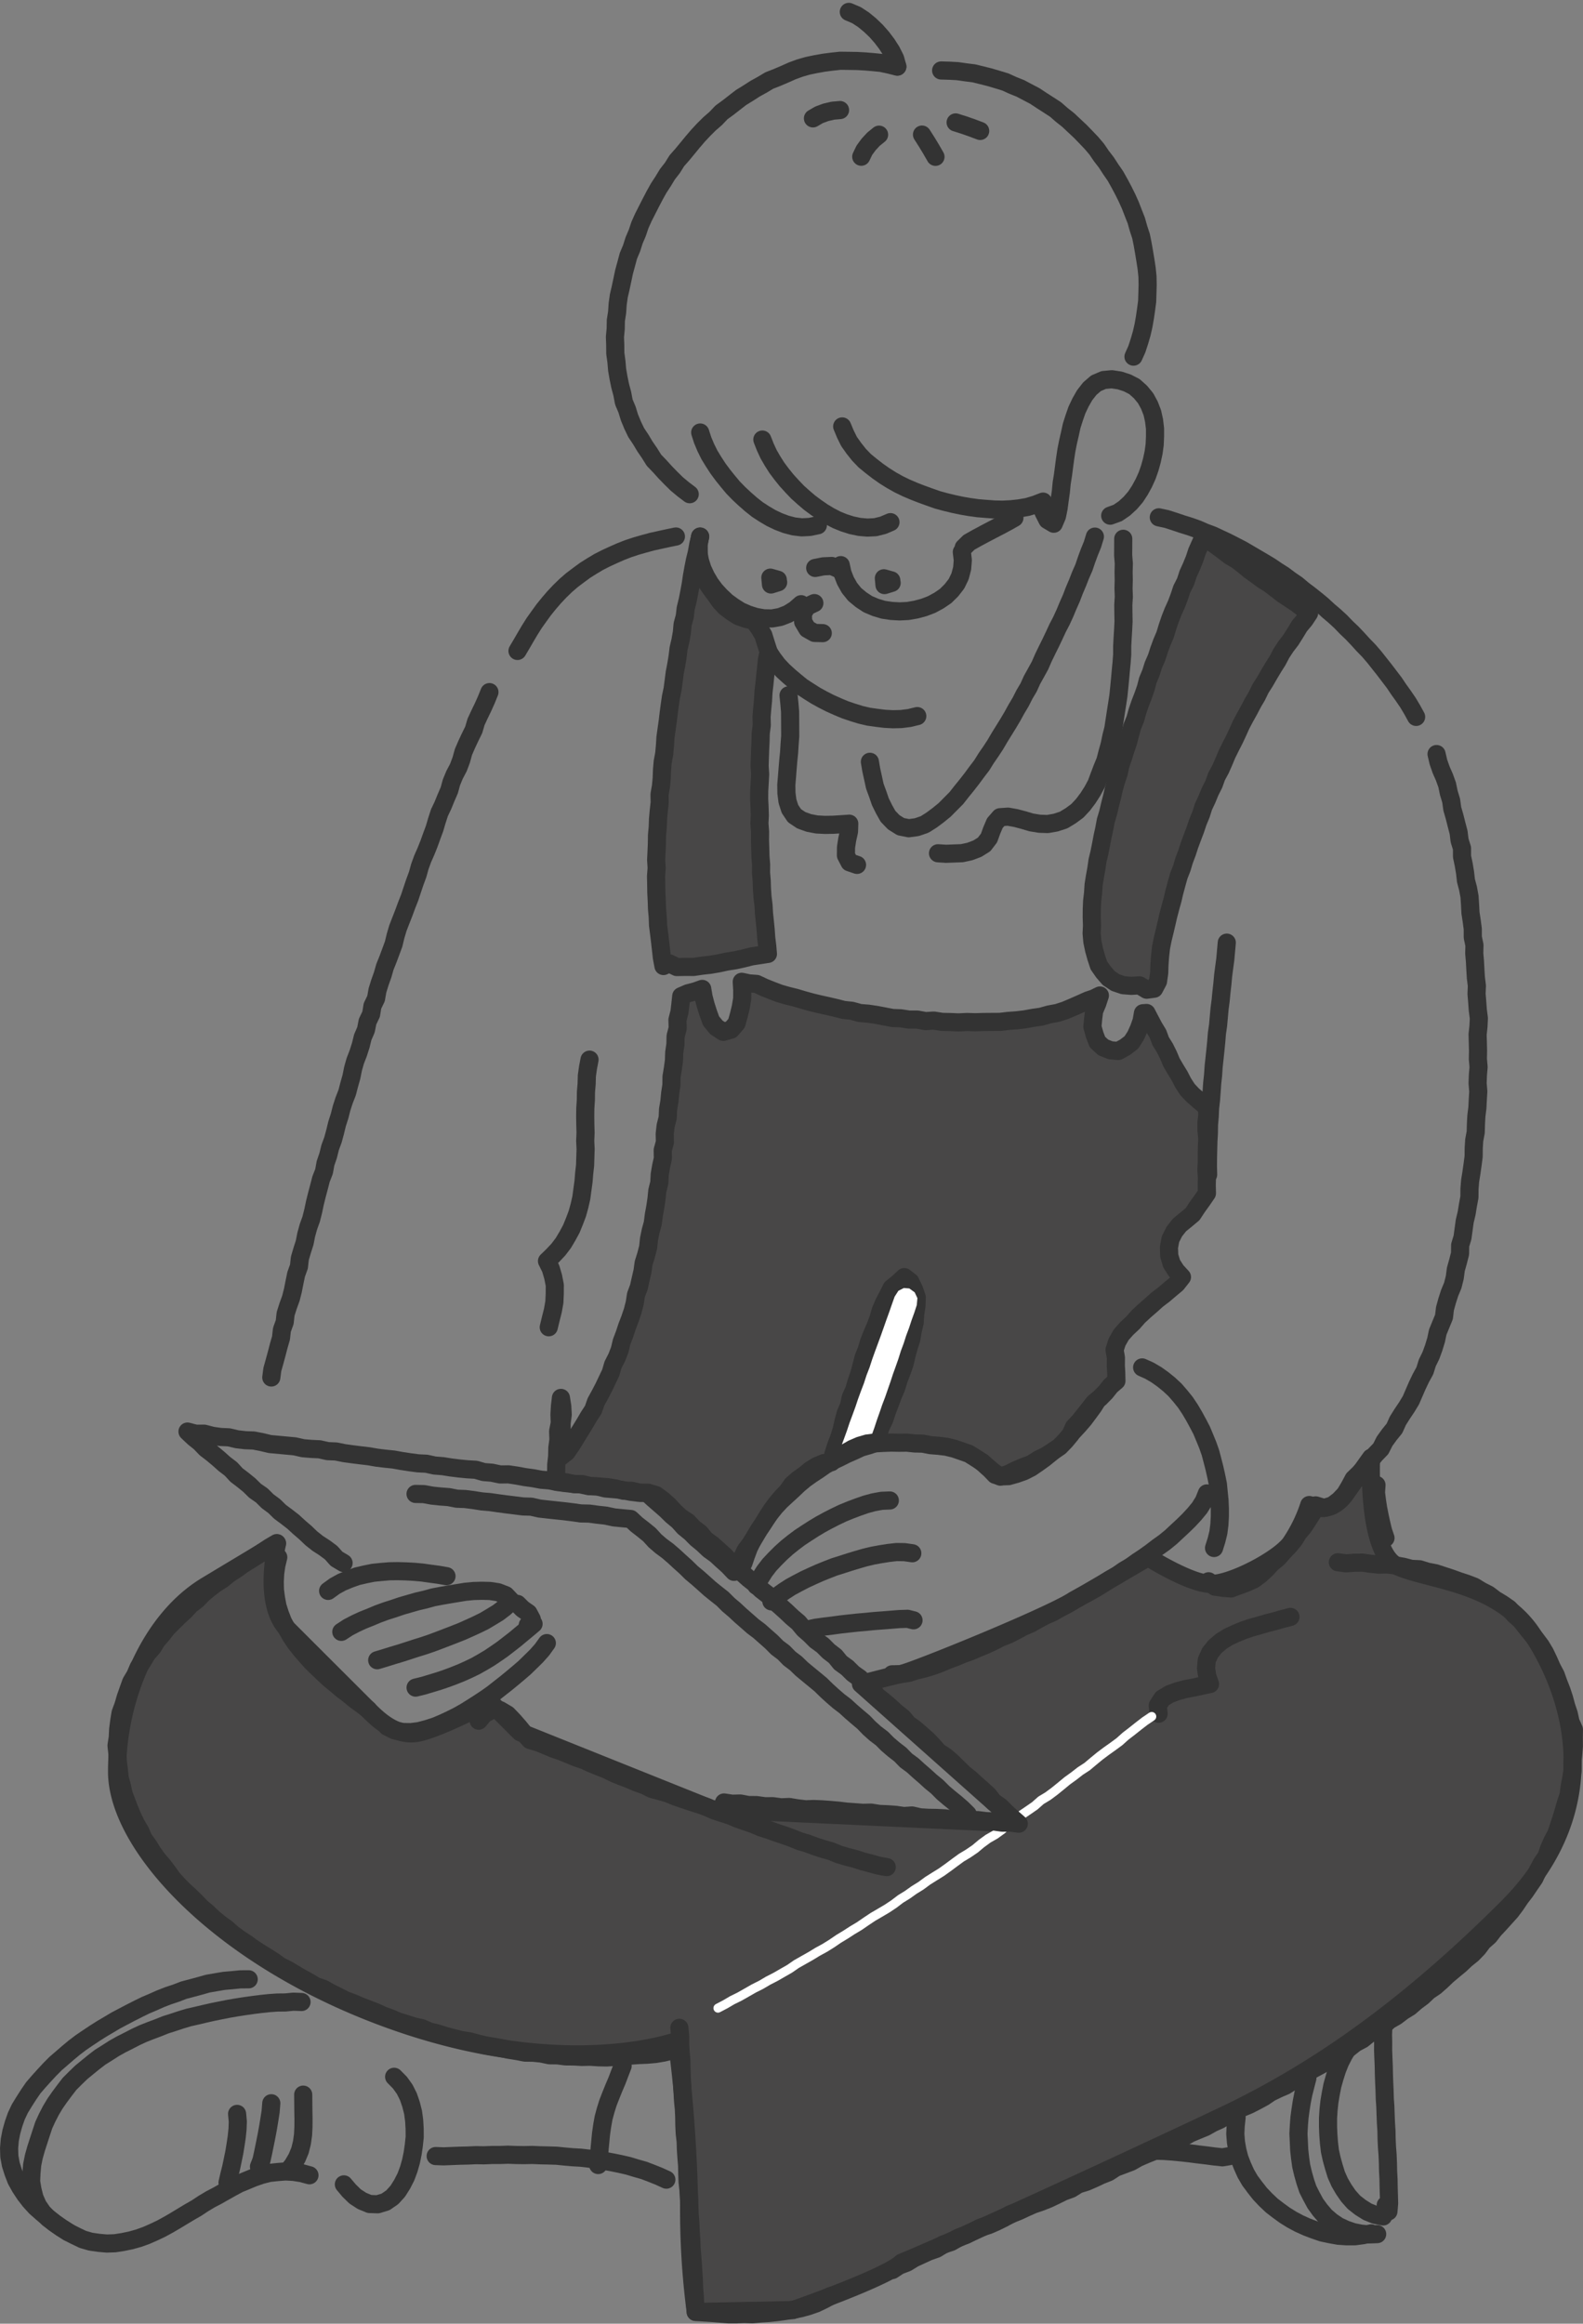 <svg xmlns="http://www.w3.org/2000/svg" width="254.152" height="372.842" viewBox="0 0 254.152 372.842">
  <rect x="0" y="0" width="254.152" height="372.842" fill="#808080" stroke="none"/>
  <g id="グループ_8" data-name="グループ 8" transform="translate(-0.001 0.451)">
    <g id="グループ_94" data-name="グループ 94">
      <path id="パス_28" data-name="パス 28" d="M44.468,246.966s-2.455,9.622,1.736,13.813S57.435,271.994,59.1,273.656s4.6,4.516,8.334,3.6,11.189-4.879,11.189-4.879l4.879,4.879,30.842,12.359,45.78,2.116.723-2.086-22.634-20.128s4.614-1.23,6.543-1.633,22.042-8.524,27.4-11.628,12.152-7.082,12.152-7.082,6.763,4.287,10.132,4.287,10.844-3.957,12.72-6.486a24.477,24.477,0,0,0,3.022-6.174s3.223,1.893,5.865-1.863,4.059-5.725,4.059-5.725-.715,15.122,4.193,17.387,16.069,2.566,21.613,10.813,13.1,26.982-3.886,43.965S211.5,331.6,198.794,337.831s-43.255,19.854-54.262,25.043c-2.385,2.369-17.245,7.1-17.245,7.1l-15.6.3a125.009,125.009,0,0,1-1.059-17.243,239.183,239.183,0,0,0-1.679-24.005V326.7s-17.747,6.716-45.588-3.093-44.582-28.144-44.582-40.028,5.351-24.407,14.365-29.833,11.327-6.785,11.327-6.785" transform="translate(0.019 0.237)" fill="#484747"/>
      <path id="パス_29" data-name="パス 29" d="M44.468,246.966s-2.455,9.622,1.736,13.813S57.435,271.994,59.1,273.656s4.6,4.516,8.334,3.6,11.189-4.879,11.189-4.879l4.879,4.879,30.842,12.359,45.78,2.116.723-2.086-22.634-20.128s4.614-1.23,6.543-1.633,22.042-8.524,27.4-11.628,12.152-7.082,12.152-7.082,6.763,4.287,10.132,4.287,10.844-3.957,12.72-6.486a24.477,24.477,0,0,0,3.022-6.174s3.223,1.893,5.865-1.863,4.059-5.725,4.059-5.725-.715,15.122,4.193,17.387,16.069,2.566,21.613,10.813,13.1,26.982-3.886,43.965-31.308,26.4-44.019,32.637c-4.881,2.394-43.535,20.405-53.254,24.338-2.385,2.369-17.468,7.62-17.468,7.62l-15.6.3a125.009,125.009,0,0,1-1.059-17.243,239.183,239.183,0,0,0-1.679-24.005V326.7s-17.747,6.716-45.588-3.093-44.582-28.144-44.582-40.028,5.351-24.407,14.365-29.833S44.468,246.966,44.468,246.966Z" transform="translate(0.019 0.237)" fill="none" stroke="#333" stroke-linecap="round" stroke-linejoin="round" stroke-width="2.911"/>
      <path id="パス_30" data-name="パス 30" d="M110.635,78.837l-1.055-.8-1.017-.847-.944-.926-.92-.947-.885-.978-.919-.954-.7-1.125-.747-1.087-.676-1.131-.735-1.1-.57-1.194-.506-1.223-.388-1.264-.515-1.221-.241-1.3-.344-1.274-.267-1.293-.224-1.3-.114-1.316-.18-1.312-.009-1.323-.049-1.321.124-1.319.021-1.322.205-1.307.087-1.319.184-1.309.3-1.289.274-1.291.274-1.293.349-1.274.341-1.278.515-1.221.4-1.261.519-1.215.42-1.256.541-1.207.6-1.181.6-1.179L105,30.9l.643-1.156.723-1.107.685-1.132.815-1.044.7-1.126.877-.993.841-1.017.837-1.021.859-1,.9-.965.939-.93,1-.869.914-.963L116.8,16.8l1.042-.812,1.046-.808,1.127-.692,1.11-.715,1.157-.637,1.135-.68,1.233-.481,1.213-.516,1.207-.541,1.242-.455,1.273-.365,1.3-.27,1.3-.231,1.311-.168,1.314-.141,1.321.017,1.318.019,1.315.072,1.314.11,1.314.132,1.293.277,1.282.319" transform="translate(0.1 0.009)" fill="none" stroke="#333" stroke-linecap="round" stroke-linejoin="round" stroke-width="2.911"/>
      <path id="パス_31" data-name="パス 31" d="M150.949,10.846l1.313.038,1.313.069,1.3.188,1.306.161,1.278.311,1.274.319,1.259.373,1.26.382,1.2.546,1.22.49,1.163.615,1.165.61,1.1.727,1.105.709,1.105.716.992.866,1.031.815.957.9.962.895.915.943.909.951.851,1,.74,1.09.8,1.04.717,1.1.747,1.083.643,1.147L180.2,30.1l.584,1.179.541,1.2.474,1.226.483,1.224.355,1.266.41,1.251.261,1.289.226,1.294.214,1.3.2,1.3.13,1.308.025,1.315-.036,1.314-.041,1.313-.17,1.3-.19,1.3-.225,1.293-.293,1.28-.368,1.261-.408,1.25-.541,1.2" transform="translate(0.153 0.011)" fill="none" stroke="#333" stroke-linecap="round" stroke-linejoin="round" stroke-width="2.911"/>
      <path id="パス_32" data-name="パス 32" d="M136.141,1.456l1.24.527,1.127.738,1.043.856.974.933.894,1.015.819,1.076.729,1.135.607,1.2.36,1.287" transform="translate(0.138 0.001)" fill="none" stroke="#333" stroke-linecap="round" stroke-linejoin="round" stroke-width="2.911"/>
      <path id="パス_33" data-name="パス 33" d="M112.305,68.876l.4,1.234.506,1.2.579,1.165.68,1.109.709,1.091.776,1.045.816,1.013.837,1,.91.932.953.888.979.858,1.022.808,1.09.712,1.12.662,1.174.56,1.215.46,1.258.329,1.292.153,1.3-.071,1.271-.266" transform="translate(0.114 0.07)" fill="none" stroke="#333" stroke-linecap="round" stroke-linejoin="round" stroke-width="2.911"/>
      <path id="パス_34" data-name="パス 34" d="M122.273,70.007l.468,1.191.537,1.162.642,1.109.689,1.08.769,1.027.808,1,.864.949.887.928.956.856.976.834,1.032.763,1.058.728,1.1.662,1.139.593,1.188.483,1.223.388,1.254.261,1.277.111,1.281-.063,1.244-.31,1.175-.5" transform="translate(0.124 0.071)" fill="none" stroke="#333" stroke-linecap="round" stroke-linejoin="round" stroke-width="2.911"/>
      <path id="パス_35" data-name="パス 35" d="M135.079,67.9l.512,1.229.591,1.192.769,1.086.828,1.04.922.96,1.03.842,1.051.814,1.088.765,1.128.707,1.163.651,1.2.583,1.225.523,1.241.482,1.252.453,1.257.444,1.285.351,1.3.315,1.3.277,1.314.225,1.321.184,1.328.109,1.328.1,1.335.028,1.333-.067,1.325-.145,1.313-.224,1.274-.381,1.235-.478" transform="translate(0.137 0.069)" fill="none" stroke="#333" stroke-linecap="round" stroke-linejoin="round" stroke-width="2.911"/>
      <path id="パス_36" data-name="パス 36" d="M166.909,80.473l.485,1.248.61,1.2,1.008.6.52-1.223.262-1.3.176-1.323.188-1.324.126-1.33.213-1.32.17-1.324.178-1.324.2-1.321.26-1.312.3-1.3.285-1.308.406-1.275.44-1.261.573-1.207.661-1.157.817-1.051,1.009-.873,1.224-.525,1.32-.123,1.273.194,1.222.4,1.145.593.961.86.818.993.616,1.132.466,1.2.279,1.261.152,1.281,0,1.29-.056,1.288-.173,1.278-.273,1.262-.346,1.243-.426,1.218L183.465,77l-.618,1.133-.707,1.083-.842.977-.95.871-1.064.725-1.209.442" transform="translate(0.169 0.061)" fill="none" stroke="#333" stroke-linecap="round" stroke-linejoin="round" stroke-width="2.911"/>
      <path id="パス_37" data-name="パス 37" d="M112.284,85.548l-.231,1.3-.026,1.324.241,1.3.4,1.26.558,1.2.67,1.143.79,1.066.9.977.967.909,1.074.78,1.122.708,1.215.531,1.26.4,1.3.226,1.324.02,1.3-.236,1.235-.475,1.125-.7,1-.873" transform="translate(0.114 0.087)" fill="none" stroke="#333" stroke-linecap="round" stroke-linejoin="round" stroke-width="2.911"/>
      <path id="パス_38" data-name="パス 38" d="M130.749,90.585l1.312-.259,1.342-.059,1.154.509" transform="translate(0.133 0.092)" fill="none" stroke="#333" stroke-linecap="round" stroke-linejoin="round" stroke-width="2.911"/>
      <path id="パス_39" data-name="パス 39" d="M134.847,90.135l.279,1.291.481,1.23.648,1.151.83,1.029,1.018.842,1.1.723,1.216.514,1.263.381,1.305.192,1.317.074,1.319-.067,1.3-.225,1.275-.341,1.234-.469,1.161-.628,1.091-.742.939-.927.806-1.042.572-1.187.337-1.271.106-1.314-.157-1.312" transform="translate(0.137 0.089)" fill="none" stroke="#333" stroke-linecap="round" stroke-linejoin="round" stroke-width="2.911"/>
      <path id="パス_40" data-name="パス 40" d="M154.577,87.315l.842-.823,1.2-.677,1.215-.652,1.226-.644,1.229-.636,1.221-.652,1.2-.677" transform="translate(0.157 0.084)" fill="none" stroke="#333" stroke-linecap="round" stroke-linejoin="round" stroke-width="2.911"/>
      <path id="パス_41" data-name="パス 41" d="M141.882,93.217l.024-.9,1.105.662-1.149.356-.1-1.093,1.193.337-.909.21" transform="translate(0.144 0.094)" fill="none" stroke="#333" stroke-linecap="round" stroke-linejoin="round" stroke-width="2.911"/>
      <path id="パス_42" data-name="パス 42" d="M123.682,93.119l.025-.9,1.1.662-1.149.357-.1-1.1,1.192.338-.908.209" transform="translate(0.125 0.094)" fill="none" stroke="#333" stroke-linecap="round" stroke-linejoin="round" stroke-width="2.911"/>
      <path id="パス_43" data-name="パス 43" d="M130.616,96.219l-1.189.56-.663,1.13.053,1.317.675,1.135,1.148.645,1.324.035" transform="translate(0.131 0.098)" fill="none" stroke="#333" stroke-linecap="round" stroke-linejoin="round" stroke-width="2.911"/>
      <path id="パス_44" data-name="パス 44" d="M122.135,101.579l.465,1.229.608,1.161.721,1.1.79,1.05.9.959.972.885,1,.846,1.021.83,1.1.718,1.109.7,1.15.635,1.172.595,1.2.538,1.213.507,1.245.423,1.257.386,1.28.3,1.3.184,1.3.158,1.312.068,1.314-.032,1.305-.165,1.277-.309" transform="translate(0.124 0.103)" fill="none" stroke="#333" stroke-linecap="round" stroke-linejoin="round" stroke-width="2.911"/>
      <path id="パス_45" data-name="パス 45" d="M175.644,85.562l-.388,1.268-.5,1.224-.458,1.236-.422,1.251-.535,1.209-.48,1.232-.518,1.216-.473,1.237-.537,1.21-.51,1.223-.551,1.2-.612,1.171-.554,1.2-.569,1.192-.589,1.185-.577,1.191-.529,1.217-.639,1.163-.646,1.159-.548,1.211-.677,1.143-.6,1.183-.681,1.141-.641,1.164-.677,1.143-.7,1.131-.7,1.126-.67,1.148-.729,1.109-.755,1.092-.7,1.127-.806,1.056-.789,1.07-.817,1.047-.84,1.031-.822,1.048-.939.944-.935.944-1.028.838-1.063.793-1.122.711-1.254.433-1.305.178-1.291-.26-1.116-.7-.92-.953-.648-1.155L141.2,128.1l-.429-1.25-.459-1.245-.282-1.3-.288-1.3-.222-1.311" transform="translate(0.142 0.087)" fill="none" stroke="#333" stroke-linecap="round" stroke-linejoin="round" stroke-width="2.911"/>
      <path id="パス_46" data-name="パス 46" d="M180.186,85.911l-.005,1.323-.009,1.326.108,1.326-.037,1.328.023,1.327-.034,1.327.048,1.326-.083,1.325.014,1.326.024,1.328-.066,1.326-.081,1.326-.069,1.319,0,1.326-.1,1.323-.127,1.322-.118,1.324-.128,1.324-.136,1.324-.2,1.317-.209,1.316-.2,1.316-.2,1.318-.328,1.292-.269,1.3-.358,1.28-.331,1.288-.506,1.229-.47,1.24-.464,1.249-.631,1.174-.717,1.121-.8,1.061-.906.973-1.07.787-1.133.688-1.26.412-1.305.231-1.324-.046-1.3-.214-1.236-.367-1.243-.329-1.263-.227-1.285.091-.829.951-.5,1.178-.438,1.21-.784,1.026-1.091.681-1.2.453-1.253.272-1.288.048-1.285.05-1.287-.084" transform="translate(0.153 0.087)" fill="none" stroke="#333" stroke-linecap="round" stroke-linejoin="round" stroke-width="2.911"/>
      <path id="パス_47" data-name="パス 47" d="M126.474,111.011l.136,1.3.11,1.306.012,1.311.006,1.311.006,1.311-.1,1.308-.079,1.309-.131,1.3-.109,1.3-.1,1.305-.11,1.306.022,1.315.166,1.3.4,1.24.724,1.08,1.081.723,1.223.443,1.283.244,1.3.069,1.308-.021,1.3-.083,1.3-.089-.043,1.266-.281,1.251L135.7,135.4l-.011,1.283.58,1.118,1.2.408" transform="translate(0.128 0.113)" fill="none" stroke="#333" stroke-linecap="round" stroke-linejoin="round" stroke-width="2.911"/>
      <path id="パス_48" data-name="パス 48" d="M83,103.908l.667-1.129.658-1.132.668-1.127.7-1.108.761-1.066.77-1.061.823-1.018.855-.991.9-.953.939-.913.99-.856,1.042-.789,1.054-.774,1.106-.7,1.123-.669,1.166-.592,1.188-.547,1.2-.528,1.218-.472,1.242-.408,1.258-.358,1.263-.344,1.277-.282,1.281-.279,1.284-.265" transform="translate(0.084 0.087)" fill="none" stroke="#333" stroke-linecap="round" stroke-linejoin="round" stroke-width="2.911"/>
      <path id="パス_49" data-name="パス 49" d="M185.858,82.472l1.278.275,1.245.4,1.237.418,1.248.385,1.231.438,1.2.525,1.227.454,1.183.558,1.183.556,1.165.594,1.162.6,1.129.66,1.127.662,1.128.661,1.122.672,1.082.734,1.1.7,1.047.784,1.081.738,1,.841,1.044.787,1.025.813,1.008.834.959.89,1,.848.965.883.908.943.945.9.9.946.881.969.915.939.854.992.812,1.026.813,1.023.791,1.041.793,1.039.73,1.085.762,1.061.737,1.081.668,1.122.629,1.144" transform="translate(0.189 0.084)" fill="none" stroke="#333" stroke-linecap="round" stroke-linejoin="round" stroke-width="2.911"/>
      <path id="パス_50" data-name="パス 50" d="M78.536,110.49l-.492,1.218-.536,1.2-.574,1.181-.549,1.188-.37,1.263-.58,1.176-.554,1.186-.519,1.2-.351,1.271-.461,1.225-.614,1.165-.5,1.211-.349,1.271-.522,1.2-.494,1.214-.565,1.187L70.1,131.1l-.37,1.262-.456,1.229-.444,1.234-.486,1.218-.53,1.2-.449,1.233-.352,1.268-.453,1.229-.418,1.242-.413,1.244-.482,1.22-.453,1.231-.48,1.223-.474,1.225-.373,1.259-.308,1.282-.454,1.233-.46,1.231-.491,1.221-.36,1.265-.442,1.239-.391,1.255-.229,1.307-.577,1.2-.21,1.313-.575,1.2-.253,1.3-.523,1.215-.315,1.28-.4,1.254L57,169.647l-.36,1.266-.259,1.3-.358,1.266-.332,1.274-.48,1.23-.407,1.252-.326,1.276-.405,1.257-.31,1.284-.346,1.273-.456,1.242-.317,1.281-.429,1.25-.232,1.3-.483,1.235-.33,1.276-.339,1.274-.318,1.279-.271,1.291-.32,1.277-.447,1.243-.351,1.268-.256,1.292-.4,1.253-.371,1.261-.145,1.319-.447,1.24-.267,1.286-.253,1.288-.322,1.27L46.21,209l-.4,1.257-.144,1.316-.447,1.24-.147,1.311-.363,1.256-.329,1.269-.343,1.261-.354,1.259-.168,1.29" transform="translate(0.044 0.112)" fill="none" stroke="#333" stroke-linecap="round" stroke-linejoin="round" stroke-width="2.911"/>
      <path id="パス_51" data-name="パス 51" d="M94.561,169.4l-.245,1.284-.183,1.3-.037,1.309-.109,1.3-.016,1.307-.086,1.306-.017,1.305.018,1.307.037,1.309-.055,1.309.063,1.311-.043,1.309-.041,1.31-.145,1.3-.106,1.306-.179,1.3-.173,1.3-.293,1.277-.349,1.263-.463,1.225-.494,1.212-.623,1.151-.67,1.127-.792,1.044-.9.957-.927.892.6,1.207.386,1.31.264,1.346-.006,1.371-.062,1.372-.243,1.351-.335,1.33-.323,1.333" transform="translate(0.089 0.172)" fill="none" stroke="#333" stroke-linecap="round" stroke-linejoin="round" stroke-width="2.911"/>
      <path id="パス_52" data-name="パス 52" d="M196.765,150.646l-.119,1.329-.116,1.324-.179,1.318-.172,1.321-.12,1.327-.149,1.324-.129,1.328-.172,1.323-.121,1.326-.119,1.328-.19,1.321-.106,1.33-.132,1.33-.142,1.333-.144,1.334-.088,1.333-.142,1.329-.092,1.334-.1,1.334-.15,1.33-.058,1.336-.118,1.331-.016,1.337-.076,1.337-.037,1.336-.03,1.333-.01,1.331.032,1.328" transform="translate(0.197 0.153)" fill="none" stroke="#333" stroke-linecap="round" stroke-linejoin="round" stroke-width="2.911"/>
      <path id="パス_53" data-name="パス 53" d="M230.444,120.417l.3,1.283.43,1.23.527,1.2.444,1.231.267,1.284.378,1.251.177,1.3.362,1.255.321,1.266.332,1.265.16,1.3.39,1.255v1.327l.27,1.277.216,1.288.147,1.3.337,1.271.234,1.287.087,1.306.068,1.307.2,1.293.168,1.3,0,1.312.269,1.282-.033,1.308.114,1.3.068,1.3.079,1.3.162,1.3-.053,1.308.109,1.3.093,1.3.17,1.3-.064,1.307-.138,1.307.037,1.305.032,1.305-.026,1.306.114,1.308-.112,1.3-.044,1.306.109,1.312-.079,1.306L237,177.178l-.162,1.3-.072,1.306-.035,1.308-.242,1.293-.079,1.306-.013,1.312-.17,1.3-.184,1.3-.209,1.292-.105,1.3-.008,1.319-.239,1.288-.21,1.292-.305,1.276-.178,1.3-.178,1.3-.378,1.259-.016,1.333-.322,1.273-.356,1.264-.171,1.307-.32,1.272-.508,1.223-.4,1.247-.349,1.261-.155,1.32-.5,1.216-.5,1.213-.272,1.289-.382,1.254-.449,1.23-.578,1.178-.388,1.256-.633,1.151-.565,1.179-.521,1.2-.52,1.2-.68,1.124-.733,1.089-.693,1.107-.538,1.2-.827,1.019-.763,1.058-.593,1.184-.914.947-.823,1.011-.814,1.023-.887.958-.936.908-.657,1.225-.707,1.193-.953,1-1.084.837-1.336.405-1.361-.415-.52,1.231-.695,1.1-.711,1.09-.844,1-.686,1.109-.831,1-.9.941-.856.979-1.011.826-.883.957-.956.889-1.054.772-1.2.534-1.211.445-1.227.459-1.305-.107-1.3-.188-1-.858" transform="translate(0.197 0.122)" fill="none" stroke="#333" stroke-linecap="round" stroke-linejoin="round" stroke-width="2.911"/>
      <path id="パス_54" data-name="パス 54" d="M119.24,250.116l.417-1.23.455-1.219.571-1.169.589-1.164.756-1.063.738-1.071.747-1.068.812-1.022.89-.955.959-.884.961-.878.941-.9,1-.835,1.061-.759,1.092-.713,1.069-.748,1.133-.647,1.179-.558,1.165-.583,1.193-.521,1.183-.556,1.256-.357,1.235-.424,1.283-.24,1.281-.231,1.289-.2,1.3-.118,1.305.066h1.306l1.284.236,1.281.237,1.25.367,1.211.477,1.208.492,1.107.692,1.044.779,1.016.809.97.871.894.932.857.254,1.281-.044,1.237-.347,1.212-.43,1.149-.583,1.062-.726,1.042-.749,1-.808.974-.839.913-.907.911-.907.893-.928.876-.947.841-.977.77-1.032.76-1.039.673-1.09" transform="translate(0.121 0.227)" fill="none" stroke="#333" stroke-linecap="round" stroke-linejoin="round" stroke-width="2.911"/>
      <path id="パス_55" data-name="パス 55" d="M193.62,238.929l-.485,1.219-.7,1.117-.842,1.018-.9.965-.945.922-.97.9-.967.9-1.028.833-1.077.767-1.048.808-1.074.767-1.1.73-1.077.766-1.137.677-1.082.763-1.153.65-1.112.719-1.123.7-1.153.642-1.168.619-1.161.633-1.124.7-1.173.615-1.153.656-1.218.534-1.172.622-1.155.656-1.221.525-1.168.634-1.184.6-1.237.485-1.181.606-1.2.564-1.226.5-1.214.527-1.25.441-1.222.513-1.242.461-1.22.519-1.243.45-1.268.38-1.291.31-1.261.4-1.308.187-1.308.023" transform="translate(0.145 0.242)" fill="none" stroke="#333" stroke-linecap="round" stroke-linejoin="round" stroke-width="2.911"/>
      <path id="パス_56" data-name="パス 56" d="M44.631,249.163l-.309,1.288-.188,1.312-.066,1.324.029,1.324.169,1.313.244,1.3.4,1.262.48,1.234.629,1.165.655,1.149.736,1.1.822,1.036.862,1,.881.987.947.925.958.914.969.9,1.026.837,1.009.858,1.06.794,1.02.849,1.079.78,1.04.8" transform="translate(0.045 0.253)" fill="none" stroke="#333" stroke-linecap="round" stroke-linejoin="round" stroke-width="2.911"/>
      <path id="パス_57" data-name="パス 57" d="M62.109,276.335l1.188.593,1.3.262,1.326.017,1.316-.17,1.284-.338,1.265-.406,1.226-.512,1.206-.56,1.19-.594,1.16-.652,1.128-.7,1.12-.718,1.111-.732,1.09-.766,1.046-.824,1.048-.821,1.031-.842,1.019-.852,1.009-.87.956-.931.947-.934.883-.992.772-1.074" transform="translate(0.063 0.267)" fill="none" stroke="#333" stroke-linecap="round" stroke-linejoin="round" stroke-width="2.911"/>
      <path id="パス_58" data-name="パス 58" d="M54.744,261.127l1.105-.721,1.168-.609,1.192-.551,1.221-.484,1.212-.511,1.237-.451,1.256-.4,1.247-.423,1.265-.366,1.268-.363,1.285-.3,1.272-.351,1.3-.25,1.3-.224,1.3-.215,1.3-.212,1.313-.124,1.32-.036,1.316.032,1.3.2,1.22.478.89.936" transform="translate(0.056 0.258)" fill="none" stroke="#333" stroke-linecap="round" stroke-linejoin="round" stroke-width="2.911"/>
      <path id="パス_59" data-name="パス 59" d="M60.5,265.678l1.248-.376,1.247-.388,1.253-.375,1.244-.4,1.243-.405,1.25-.386,1.239-.422,1.224-.457L71.671,262l1.224-.471,1.219-.484,1.2-.534,1.192-.547,1.181-.578,1.126-.672,1.118-.681,1.039-.794.953-.89" transform="translate(0.061 0.26)" fill="none" stroke="#333" stroke-linecap="round" stroke-linejoin="round" stroke-width="2.911"/>
      <path id="パス_60" data-name="パス 60" d="M66.657,270.067l1.249-.307,1.232-.369,1.229-.372,1.214-.411,1.2-.446,1.192-.477,1.172-.524L76.3,266.6l1.115-.63,1.1-.654,1.062-.715,1.049-.731,1.01-.782,1.011-.785.98-.819.988-.817.981-.827" transform="translate(0.068 0.264)" fill="none" stroke="#333" stroke-linecap="round" stroke-linejoin="round" stroke-width="2.911"/>
      <path id="パス_61" data-name="パス 61" d="M52.629,254.559l1.061-.77,1.15-.633,1.21-.5,1.237-.443,1.28-.3,1.29-.26,1.308-.132,1.308-.11,1.312-.021,1.313.034,1.314.069,1.312.118,1.3.183,1.308.176,1.3.225" transform="translate(0.053 0.255)" fill="none" stroke="#333" stroke-linecap="round" stroke-linejoin="round" stroke-width="2.911"/>
      <path id="パス_62" data-name="パス 62" d="M83,256.642l.808.8.957.669.526.988-.639.943" transform="translate(0.084 0.26)" fill="none" stroke="#333" stroke-linecap="round" stroke-linejoin="round" stroke-width="2.911"/>
      <path id="パス_63" data-name="パス 63" d="M112.313,85.561,112,86.825l-.227,1.289-.313,1.268-.252,1.28-.23,1.286-.189,1.294-.239,1.285-.252,1.283-.314,1.272-.153,1.3-.346,1.267-.118,1.309-.228,1.289-.3,1.278-.156,1.3-.212,1.288-.247,1.284-.167,1.3-.169,1.3-.271,1.284-.19,1.3-.172,1.3-.156,1.3-.185,1.3-.179,1.3-.082,1.311-.117,1.308-.243,1.294L106.18,123l-.047,1.314-.119,1.307-.23,1.3.021,1.318-.144,1.306-.118,1.308-.049,1.311-.118,1.308-.017,1.318-.056,1.316-.064,1.315.082,1.317-.1,1.314.027,1.313.021,1.312.066,1.309.045,1.309.113,1.305.05,1.314.168,1.3.155,1.3.15,1.3.144,1.3.252,1.348.92-.435,1.219.6,1.352-.025,1.348.009,1.337-.2,1.345-.147,1.334-.228,1.323-.288,1.34-.209,1.323-.29,1.313-.333,1.337-.2,1.279-.2-.11-1.267-.161-1.305-.091-1.311-.131-1.308-.137-1.307-.075-1.312-.16-1.305-.09-1.311-.042-1.308-.109-1.305.012-1.312-.106-1.308-.033-1.313-.041-1.312.013-1.315-.105-1.313.065-1.316-.042-1.315-.066-1.317.011-1.319.077-1.318.071-1.318-.085-1.322.038-1.319.047-1.318.064-1.317.032-1.318.169-1.309-.035-1.32.108-1.309.126-1.307.07-1.313.15-1.305.13-1.306.143-1.306.133-1.3.269-1.292-.433-1.343-.416-1.337-.726-1.2-.815-1.106-1.225-.29-1.208-.415-1.077-.686-1.022-.763-.874-.936-.73-1.042-.754-1.011-.711-1.045-.667-1.081-.292-1.235-.281-1.231,0-1.262-.042-1.273Z" transform="translate(0.107 0.087)" fill="#484747"/>
      <path id="パス_64" data-name="パス 64" d="M112.313,85.561,112,86.825l-.227,1.289-.313,1.268-.252,1.28-.23,1.286-.189,1.294-.239,1.285-.252,1.283-.314,1.272-.153,1.3-.346,1.267-.118,1.309-.228,1.289-.3,1.278-.156,1.3-.212,1.288-.247,1.284-.167,1.3-.169,1.3-.271,1.284-.19,1.3-.172,1.3-.156,1.3-.185,1.3-.179,1.3-.082,1.311-.117,1.308-.243,1.294L106.18,123l-.047,1.314-.119,1.307-.23,1.3.021,1.318-.144,1.306-.118,1.308-.049,1.311-.118,1.308-.017,1.318-.056,1.316-.064,1.315.082,1.317-.1,1.314.027,1.313.021,1.312.066,1.309.045,1.309.113,1.305.05,1.314.168,1.3.155,1.3.15,1.3.144,1.3.252,1.348.92-.435,1.219.6,1.352-.025,1.348.009,1.337-.2,1.345-.147,1.334-.228,1.323-.288,1.34-.209,1.323-.29,1.313-.333,1.337-.2,1.279-.2-.11-1.267-.161-1.305-.091-1.311-.131-1.308-.137-1.307-.075-1.312-.16-1.305-.09-1.311-.042-1.308-.109-1.305.012-1.312-.106-1.308-.033-1.313-.041-1.312.013-1.315-.105-1.313.065-1.316-.042-1.315-.066-1.317.011-1.319.077-1.318.071-1.318-.085-1.322.038-1.319.047-1.318.064-1.317.032-1.318.169-1.309-.035-1.32.108-1.309.126-1.307.07-1.313.15-1.305.13-1.306.143-1.306.133-1.3.269-1.292-.433-1.343-.416-1.337-.726-1.2-.815-1.106-1.225-.29-1.208-.415-1.077-.686-1.022-.763-.874-.936-.73-1.042-.754-1.011-.711-1.045-.667-1.081-.292-1.235-.281-1.231,0-1.262-.042-1.273Z" transform="translate(0.107 0.087)" fill="none" stroke="#333" stroke-linecap="round" stroke-linejoin="round" stroke-width="2.911"/>
      <path id="パス_65" data-name="パス 65" d="M193.091,85.488l-.551,1.253-.531,1.191-.412,1.24-.489,1.2-.54,1.183-.4,1.239-.595,1.163-.411,1.237-.461,1.219-.54,1.189-.475,1.214-.421,1.235-.377,1.252-.514,1.2-.451,1.224-.4,1.244L185,106.171l-.392,1.241-.5,1.2-.329,1.264-.431,1.23-.472,1.217-.423,1.234-.351,1.259-.49,1.211-.352,1.257-.327,1.267-.421,1.238-.386,1.249-.432,1.237-.274,1.282L179,124.807l-.348,1.262-.293,1.276-.324,1.267-.3,1.273-.378,1.255-.239,1.287-.279,1.277-.244,1.284-.255,1.281-.309,1.273-.187,1.3-.234,1.289-.208,1.293-.084,1.309-.15,1.3-.057,1.307-.009,1.308.044,1.3-.059,1.311.118,1.309.271,1.285.354,1.258.411,1.245.749,1.074.852.98,1.085.719,1.238.413,1.3.1,1.305-.079,1.158.7,1.192-.16.623-1.183.191-1.353.044-1.361.1-1.36.153-1.352.266-1.329.308-1.267.3-1.276.294-1.277.333-1.268.351-1.263.3-1.279.343-1.267.352-1.265.482-1.225.377-1.258.464-1.229.407-1.248.458-1.23.465-1.226.419-1.245.5-1.215.4-1.254.56-1.191.5-1.218.594-1.175.445-1.24.628-1.16.531-1.2.506-1.215.583-1.178.6-1.17.558-1.19.538-1.2.615-1.161.641-1.147.607-1.164.667-1.132.574-1.185.71-1.113.658-1.14.674-1.129.7-1.109.613-1.164.721-1.1.8-1.042.7-1.109.681-1.125.841-1.008L210,97.84l-1.018-.808-1.04-.792-1.087-.72-1.087-.717-1.031-.8-1.037-.8-1.113-.69-1.048-.779-1.069-.757-1.009-.837-1.038-.8L197.3,88.68l-1.043-.8L195.2,87.1l-1.071-.768Z" transform="translate(0.178 0.087)" fill="#484747" stroke="#333" stroke-width="1"/>
      <path id="パス_66" data-name="パス 66" d="M193.091,85.488l-.551,1.253-.531,1.191-.412,1.24-.489,1.2-.54,1.183-.4,1.239-.595,1.163-.411,1.237-.461,1.219-.54,1.189-.475,1.214-.421,1.235-.377,1.252-.514,1.2-.451,1.224-.4,1.244L185,106.171l-.392,1.241-.5,1.2-.329,1.264-.431,1.23-.472,1.217-.423,1.234-.351,1.259-.49,1.211-.352,1.257-.327,1.267-.421,1.238-.386,1.249-.432,1.237-.274,1.282L179,124.807l-.348,1.262-.293,1.276-.324,1.267-.3,1.273-.378,1.255-.239,1.287-.279,1.277-.244,1.284-.255,1.281-.309,1.273-.187,1.3-.234,1.289-.208,1.293-.084,1.309-.15,1.3-.057,1.307-.009,1.308.044,1.3-.059,1.311.118,1.309.271,1.285.354,1.258.411,1.245.749,1.074.852.98,1.085.719,1.238.413,1.3.1,1.305-.079,1.158.7,1.192-.16.623-1.183.191-1.353.044-1.361.1-1.36.153-1.352.266-1.329.308-1.267.3-1.276.294-1.277.333-1.268.351-1.263.3-1.279.343-1.267.352-1.265.482-1.225.377-1.258.464-1.229.407-1.248.458-1.23.465-1.226.419-1.245.5-1.215.4-1.254.56-1.191.5-1.218.594-1.175.445-1.24.628-1.16.531-1.2.506-1.215.583-1.178.6-1.17.558-1.19.538-1.2.615-1.161.641-1.147.607-1.164.667-1.132.574-1.185.71-1.113.658-1.14.674-1.129.7-1.109.613-1.164.721-1.1.8-1.042.7-1.109.681-1.125.841-1.008L210,97.84l-1.018-.808-1.04-.792-1.087-.72-1.087-.717-1.031-.8-1.037-.8-1.113-.69-1.048-.779-1.069-.757-1.009-.837-1.038-.8L197.3,88.68l-1.043-.8L195.2,87.1l-1.071-.768Z" transform="translate(0.178 0.087)" fill="none" stroke="#333" stroke-linecap="round" stroke-linejoin="round" stroke-width="2.911"/>
      <path id="パス_67" data-name="パス 67" d="M183.187,218.733l1.182.53,1.116.655,1.052.748,1,.814.946.882.846.98.812,1.008.719,1.076.66,1.113.618,1.136.6,1.146.5,1.194.492,1.2.427,1.223.331,1.252.32,1.253.284,1.263.258,1.27.126,1.289.129,1.287.058,1.294v1.3l-.072,1.292-.163,1.287-.31,1.254-.386,1.227" transform="translate(0.186 0.222)" fill="none" stroke="#333" stroke-linecap="round" stroke-linejoin="round" stroke-width="2.911"/>
      <path id="パス_68" data-name="パス 68" d="M179.152,220.961l-.944.81-.787.993-.883.9-.979.807-.775,1-.787.988-.786.985-.878.929-.514,1.157-.845,1.022-.927.955-1.1.754-1.121.721-1.2.584-1.133.719-1.252.475-1.228.519-1.2.6-1.3.436-.181-.089-.941-.68-.889-.747-.874-.786-1.068-.678-1.076-.677-1.2-.426-1.2-.41-1.239-.3-1.266-.152-1.269-.1-1.255-.246L146.781,231l-1.266-.134-1.274.014-1.271-.022-1.268.046-1.327.075.5-1.292.412-1.307.6-1.233.428-1.3.483-1.281.478-1.281.54-1.262.4-1.315.493-1.282.448-1.271.3-1.318.357-1.3.412-1.284.223-1.332.311-1.314.087-1.35.2-1.334.052-1.357-.436-1.282-.6-1.236-.969-.746-.963.9-1.076.87-.606,1.214-.626,1.186L141.3,209.7l-.37,1.288-.465,1.251-.539,1.227-.493,1.245L139.047,216l-.494,1.246-.333,1.3-.352,1.3-.435,1.274-.385,1.284-.554,1.231-.277,1.321-.534,1.24-.352,1.3-.294,1.311-.4,1.279-.486,1.251-.406,1.273-.342,1.39-1.178.133-1.149.473-1.062.649-.962.8-1.03.726-.95.835-.747,1.062-.891.928-.828.984-.772,1.032-.7,1.08-.672,1.1-.712,1.073-.661,1.106-.668,1.1-.779,1.036-.569,1.157-.64,1.122-.676,1.2-.95-1-.993-.89-.981-.906-1.1-.787-.972-.922-1.033-.853-.948-.954-1.044-.844-.9-1.006-1.029-.855-.962-.94-1.015-.885-1.02-.884-1.012-.93-1.376-.034-1.33-.167-1.313-.291-1.341-.119-1.34-.113-1.312-.329-1.353-.04-1.318-.285-1.346-.093-1.342-.144-1.35-.242.12-1.352.019-1.337.147-1.334.028-1.34.175-1.331-.048-1.348.265-1.325-.05-1.349.079-1.343.155-1.337.211,1.335.077,1.355-.177,1.353,0,1.365-.116,1.354-.239,1.342.147,1.384,1.027-.81.76-1.114.716-1.152.713-1.162.69-1.118.662-1.134.719-1.105.438-1.253.631-1.151.609-1.164.564-1.186.566-1.187.368-1.268.6-1.173.477-1.224.305-1.286.467-1.226.411-1.247.474-1.228.421-1.246.327-1.273.2-1.306.465-1.235.285-1.283.3-1.28.178-1.306.394-1.257.331-1.272.137-1.312.262-1.287.348-1.272.165-1.305.238-1.293.193-1.3.13-1.309.32-1.281.066-1.319.221-1.3.284-1.289-.023-1.33.353-1.281-.032-1.329.15-1.306.33-1.286.054-1.317.218-1.3.125-1.308.2-1.305.015-1.324.213-1.3.178-1.3.046-1.317.191-1.3.029-1.316.335-1.28-.04-1.326.328-1.28.152-1.3.128-1.224,1.086-.472,1.173-.3,1.111-.4.213,1.273.339,1.309.411,1.284.462,1.274.857,1.041,1.1.714,1.241-.353.889-1.019.366-1.309.318-1.308.221-1.342.007-1.358L119,156.922l1.168.252,1.218.089,1.215.569,1.231.494,1.241.471,1.276.364,1.289.315,1.27.38,1.277.354,1.29.31,1.3.285,1.291.3,1.288.33,1.325.138,1.281.358,1.325.105,1.31.193,1.305.248,1.307.25,1.332.051,1.315.205,1.335,0,1.315.244,1.338-.08,1.321.206,1.33.028,1.33.055,1.33-.065,1.329.04,1.328-.038,1.329-.011,1.331-.007,1.323-.157,1.328-.094,1.322-.156,1.31-.24,1.316-.187,1.283-.361,1.312-.242,1.265-.407,1.224-.52,1.213-.531,1.2-.54.97-.328.963-.472-.423,1.284-.5,1.181-.159,1.27-.118,1.284.345,1.24.455,1.2.944.871,1.159.461,1.251.109,1.105-.607,1-.771.687-1.068.523-1.162.427-1.205.216-1.242.568-.041.583,1.121.59,1.118.66,1.086.437,1.193.674,1.079.566,1.134.492,1.174.639,1.1.667,1.084.579,1.129.692,1.062.83.886,1.14.987,1.155.962.068,1.25-.143,1.253.007,1.253.131,1.257-.061,1.255-.02,1.257v1.258l-.063,1.256.079,1.259-.026,1.261.029,1.259-.76,1.111-.795,1.1-.743,1.133-1.039.867-1.056.858L188.445,197l-.613,1.217-.247,1.325.047,1.331.39,1.285.727,1.135.926,1.005-.853,1.083-1.036.86-1.016.868-1.07.81-1,.9-1.017.881-.99.916-.891,1.014-.986.917-.894,1.007-.664,1.168-.405,1.248.219,1.268-.016,1.24.069,1.24Z" transform="translate(0.09 0.159)" fill="#484747" stroke="#333" stroke-width="1"/>
      <path id="パス_69" data-name="パス 69" d="M179.152,220.961l-.944.81-.787.993-.883.9-.979.807-.775,1-.787.988-.786.985-.878.929-.514,1.157-.845,1.022-.927.955-1.1.754-1.121.721-1.2.584-1.133.719-1.252.475-1.228.519-1.2.6-1.3.436-.181-.089-.941-.68-.889-.747-.874-.786-1.068-.678-1.076-.677-1.2-.426-1.2-.41-1.239-.3-1.266-.152-1.269-.1-1.255-.246L146.781,231l-1.266-.134-1.274.014-1.271-.022-1.268.046-1.327.075.5-1.292.412-1.307.6-1.233.428-1.3.483-1.281.478-1.281.54-1.262.4-1.315.493-1.282.448-1.271.3-1.318.357-1.3.412-1.284.223-1.332.311-1.314.087-1.35.2-1.334.052-1.357-.436-1.282-.6-1.236-.969-.746-.963.9-1.076.87-.606,1.214-.626,1.186L141.3,209.7l-.37,1.288-.465,1.251-.539,1.227-.493,1.245L139.047,216l-.494,1.246-.333,1.3-.352,1.3-.435,1.274-.385,1.284-.554,1.231-.277,1.321-.534,1.24-.352,1.3-.294,1.311-.4,1.279-.486,1.251-.406,1.273-.342,1.39-1.178.133-1.149.473-1.062.649-.962.8-1.03.726-.95.835-.747,1.062-.891.928-.828.984-.772,1.032-.7,1.08-.672,1.1-.712,1.073-.661,1.106-.668,1.1-.779,1.036-.569,1.157-.64,1.122-.676,1.2-.95-1-.993-.89-.981-.906-1.1-.787-.972-.922-1.033-.853-.948-.954-1.044-.844-.9-1.006-1.029-.855-.962-.94-1.015-.885-1.02-.884-1.012-.93-1.376-.034-1.33-.167-1.313-.291-1.341-.119-1.34-.113-1.312-.329-1.353-.04-1.318-.285-1.346-.093-1.342-.144-1.35-.242.12-1.352.019-1.337.147-1.334.028-1.34.175-1.331-.048-1.348.265-1.325-.05-1.349.079-1.343.155-1.337.211,1.335.077,1.355-.177,1.353,0,1.365-.116,1.354-.239,1.342.147,1.384,1.027-.81.76-1.114.716-1.152.713-1.162.69-1.118.662-1.134.719-1.105.438-1.253.631-1.151.609-1.164.564-1.186.566-1.187.368-1.268.6-1.173.477-1.224.305-1.286.467-1.226.411-1.247.474-1.228.421-1.246.327-1.273.2-1.306.465-1.235.285-1.283.3-1.28.178-1.306.394-1.257.331-1.272.137-1.312.262-1.287.348-1.272.165-1.305.238-1.293.193-1.3.13-1.309.32-1.281.066-1.319.221-1.3.284-1.289-.023-1.33.353-1.281-.032-1.329.15-1.306.33-1.286.054-1.317.218-1.3.125-1.308.2-1.305.015-1.324.213-1.3.178-1.3.046-1.317.191-1.3.029-1.316.335-1.28-.04-1.326.328-1.28.152-1.3.128-1.224,1.086-.472,1.173-.3,1.111-.4.213,1.273.339,1.309.411,1.284.462,1.274.857,1.041,1.1.714,1.241-.353.889-1.019.366-1.309.318-1.308.221-1.342.007-1.358L119,156.922l1.168.252,1.218.089,1.215.569,1.231.494,1.241.471,1.276.364,1.289.315,1.27.38,1.277.354,1.29.31,1.3.285,1.291.3,1.288.33,1.325.138,1.281.358,1.325.105,1.31.193,1.305.248,1.307.25,1.332.051,1.315.205,1.335,0,1.315.244,1.338-.08,1.321.206,1.33.028,1.33.055,1.33-.065,1.329.04,1.328-.038,1.329-.011,1.331-.007,1.323-.157,1.328-.094,1.322-.156,1.31-.24,1.316-.187,1.283-.361,1.312-.242,1.265-.407,1.224-.52,1.213-.531,1.2-.54.97-.328.963-.472-.423,1.284-.5,1.181-.159,1.27-.118,1.284.345,1.24.455,1.2.944.871,1.159.461,1.251.109,1.105-.607,1-.771.687-1.068.523-1.162.427-1.205.216-1.242.568-.041.583,1.121.59,1.118.66,1.086.437,1.193.674,1.079.566,1.134.492,1.174.639,1.1.667,1.084.579,1.129.692,1.062.83.886,1.14.987,1.155.962.068,1.25-.143,1.253.007,1.253.131,1.257-.061,1.255-.02,1.257v1.258l-.063,1.256.079,1.259-.026,1.261.029,1.259-.76,1.111-.795,1.1-.743,1.133-1.039.867-1.056.858L188.445,197l-.613,1.217-.247,1.325.047,1.331.39,1.285.727,1.135.926,1.005-.853,1.083-1.036.86-1.016.868-1.07.81-1,.9-1.017.881-.99.916-.891,1.014-.986.917-.894,1.007-.664,1.168-.405,1.248.219,1.268-.016,1.24.069,1.24Z" transform="translate(0.09 0.159)" fill="none" stroke="#333" stroke-linecap="round" stroke-linejoin="round" stroke-width="2.911"/>
      <path id="パス_70" data-name="パス 70" d="M108.958,327.9l-.056-.056-1.157.493-1.264.314-1.289.215-1.305.115-1.31.053-1.308.093-1.3.22-1.315-.009-1.308.086-1.311-.03-1.309-.087-1.312.031-1.309-.073-1.312-.012-1.3-.165-1.313-.019-1.288-.275-1.3-.129-1.319-.019-1.288-.25-1.294-.207-1.282-.274-1.29-.229-1.293-.215-1.274-.315-1.268-.333-1.3-.2L72.7,326.29l-1.268-.335-1.252-.392-1.275-.316-1.211-.525-1.286-.281-1.248-.406-1.257-.382-1.207-.519-1.235-.444-1.193-.554-1.225-.467-1.225-.47-1.2-.524-1.235-.453-1.167-.6-1.177-.582-1.147-.642-1.251-.432-1.128-.677-1.15-.632-1.134-.661-1.124-.678-1.181-.581-1.062-.777-1.11-.7-1.115-.691-1.1-.716-1.062-.769-1.1-.722-1.058-.777-.984-.871-1.066-.767-1.012-.835-.958-.9-1-.849-.913-.945-.936-.918-.975-.882-.92-.937-.884-.973-.762-1.075-.8-1.043-.851-1-.762-1.069L23.8,295.4l-.773-1.066-.521-1.213-.671-1.129-.568-1.182-.508-1.21-.468-1.225-.464-1.229-.276-1.286L19.2,284.6l-.134-1.309-.163-1.3-.069-1.308-.144-1.31.2-1.3.065-1.308.17-1.3.209-1.3.459-1.234.363-1.257.436-1.235.444-1.236.675-1.13.514-1.212.712-1.105.675-1.127.87-.991.691-1.121.86-.993.81-1.033.928-.929.935-.918.967-.884.89-.966,1.045-.795.914-.949,1.01-.838,1.035-.8,1.113-.7,1.015-.835,1.1-.711,1.065-.768,1.11-.7,1.114-.7,1.1-.718,1.1-.721,1.135-.666" transform="translate(0.019 0.251)" fill="none" stroke="#333" stroke-linecap="round" stroke-linejoin="round" stroke-width="2.911"/>
      <path id="パス_71" data-name="パス 71" d="M220.773,237.581l-.083,1.228.154,1.231.188,1.228.238,1.224.266,1.218.29,1.214.393,1.16" transform="translate(0.224 0.241)" fill="none" stroke="#333" stroke-linecap="round" stroke-linejoin="round" stroke-width="2.911"/>
      <path id="パス_72" data-name="パス 72" d="M207,258.72l-1.266.332-1.258.361-1.269.321-1.258.37-1.266.347-1.244.423-1.213.5-1.191.554-1.119.69-1,.845-.822,1.016-.533,1.192-.119,1.3.2,1.289.44,1.233-1.313.277-1.314.285-1.324.247-1.3.351-1.263.469-1.149.695-.719,1.116.127,1.325" transform="translate(0.188 0.263)" fill="none" stroke="#333" stroke-linecap="round" stroke-linejoin="round" stroke-width="2.911"/>
      <path id="パス_73" data-name="パス 73" d="M108.962,324.593l.129,1.3,0,1.305.074,1.3.117,1.3.024,1.3.042,1.3.061,1.3.072,1.3.073,1.3.13,1.3.057,1.3.021,1.3.06,1.3.149,1.3.043,1.305.085,1.3.109,1.3.025,1.308.052,1.308.14,1.3.089,1.306.051,1.308.053,1.308.109,1.3.052,1.305.091,1.3.046,1.3.1,1.3.106,1.3.073,1.3.093,1.3.037,1.3.1,1.3.078,1.3.07,1.309,1.308.106,1.3.078,1.294.105,1.3.111,1.3.006,1.3-.052,1.3.045,1.294-.126,1.3-.082,1.294-.134,1.289-.178,1.287-.2,1.28-.246,1.255-.349,1.232-.429,1.171-.564,1.14-.618" transform="translate(0.111 0.329)" fill="none" stroke="#333" stroke-linecap="round" stroke-linejoin="round" stroke-width="2.911"/>
      <path id="パス_74" data-name="パス 74" d="M184.794,274.689l-1.09.734-1.039.8-1.026.815-1.04.8-.978.878-1.056.779-1.071.758-1.048.788-1.014.833-1.005.846-1.1.715-1.035.806-1.064.768-1.013.836-1.02.828-1.053.782-1.129.682-.986.874-1.08.746-1.087.737-1.011.843-1.128.68-1,.861-1.064.769-1.147.654-1.06.774-1.01.847-1.085.739-1.127.679-1.062.773-1.054.784-1.069.764-1.118.692-1.112.7-1.057.78-1.117.693-1.071.761-1.118.691-1.048.8-1.094.727-1.133.667-1.135.663-1.094.727-1.083.745-1.128.674-1.1.711-1.124.68-1.086.742-1.115.694-1.154.629-1.122.683-1.145.646-1.142.648-1.083.749-1.14.653-1.139.654-1.171.6-1.131.667-1.175.589-1.139.653-1.141.647-1.179.581-1.132.663-1.161.607" transform="translate(0.117 0.279)" fill="none" stroke="#fff" stroke-linecap="round" stroke-linejoin="round" stroke-width="1.456"/>
      <path id="パス_75" data-name="パス 75" d="M10.961,357.377l-1.131-.7L8.753,355.9l-1.041-.823-1.018-.851-.994-.882-.893-.985-.813-1.05L3.266,350.2l-.646-1.16-.48-1.236-.4-1.264L1.5,345.237l-.04-1.327.111-1.32.251-1.3.358-1.273.439-1.25.565-1.2.69-1.132.715-1.114.75-1.093.864-1.005.889-.982.9-.973.936-.939,1.005-.865,1-.866,1.021-.847,1.059-.8,1.1-.748,1.1-.733,1.12-.708,1.142-.674,1.14-.679,1.172-.62,1.175-.615,1.183-.6,1.191-.584,1.221-.519,1.213-.54,1.238-.48,1.26-.418,1.24-.477,1.285-.338,1.279-.345,1.279-.361,1.309-.227,1.307-.222,1.322-.112,1.316-.13,1.322-.009" transform="translate(0.001 0.322)" fill="none" stroke="#333" stroke-linecap="round" stroke-linejoin="round" stroke-width="2.911"/>
      <path id="パス_76" data-name="パス 76" d="M48.406,320.45,47.1,320.4l-1.3.126-1.307.012-1.3.093-1.3.138-1.3.165-1.294.181-1.291.2-1.287.22-1.281.255-1.28.256-1.273.289-1.27.3-1.275.288-1.252.373-1.24.411L26.6,324.1l-1.213.486-1.224.456-1.216.481-1.185.551-1.159.6-1.166.587L18.3,327.9l-1.1.706-1.108.693-1.038.795-1.014.823-1.008.832-.94.907-.925.925-.8,1.037-.779,1.046-.748,1.07-.672,1.119-.6,1.161L7.024,340.2l-.411,1.241L6.2,342.71l-.412,1.27-.362,1.286-.265,1.312-.115,1.333-.059,1.338.222,1.319.325,1.293.537,1.224.753,1.105.924.969,1.06.813,1.112.747,1.029.668,1.167.59,1.18.565,1.257.363,1.293.185,1.3.116,1.3-.045,1.288-.2,1.275-.263,1.256-.353L23.5,357.9l1.2-.527,1.179-.561,1.147-.626,1.128-.656,1.116-.678,1.12-.672,1.134-.649,1.092-.723,1.12-.673,1.16-.606,1.135-.646,1.139-.64,1.152-.62,1.206-.5,1.206-.5,1.236-.424,1.267-.324,1.3-.137,1.3-.1,1.3.073,1.285.2,1.257.341" transform="translate(0.005 0.325)" fill="none" stroke="#333" stroke-linecap="round" stroke-linejoin="round" stroke-width="2.911"/>
      <path id="パス_77" data-name="パス 77" d="M55.155,349.7l.851,1.008.946.925,1.106.719,1.219.5,1.312.043,1.254-.38,1.082-.747.885-.977.7-1.113.6-1.171.462-1.233.36-1.268.266-1.29.188-1.305.139-1.312-.01-1.321-.077-1.317-.173-1.31-.327-1.28-.426-1.248-.593-1.179-.766-1.07-.928-.936" transform="translate(0.056 0.337)" fill="none" stroke="#333" stroke-linecap="round" stroke-linejoin="round" stroke-width="2.911"/>
      <path id="パス_78" data-name="パス 78" d="M48.634,335.3l.013,1.291.011,1.291.024,1.287-.01,1.288-.063,1.287-.18,1.273-.311,1.247-.494,1.185-.647,1.11-.793,1.015" transform="translate(0.047 0.34)" fill="none" stroke="#333" stroke-linecap="round" stroke-linejoin="round" stroke-width="2.911"/>
      <path id="パス_79" data-name="パス 79" d="M43.516,336.68l-.107,1.325-.205,1.317-.218,1.314-.242,1.311-.263,1.309-.268,1.306-.286,1.3-.39.991" transform="translate(0.042 0.342)" fill="none" stroke="#333" stroke-linecap="round" stroke-linejoin="round" stroke-width="2.911"/>
      <path id="パス_80" data-name="パス 80" d="M38.03,338.387l.114,1.238-.048,1.242-.127,1.239-.186,1.233-.2,1.232-.254,1.225-.254,1.22-.305,1.206-.278,1.207" transform="translate(0.037 0.343)" fill="none" stroke="#333" stroke-linecap="round" stroke-linejoin="round" stroke-width="2.911"/>
      <path id="パス_81" data-name="パス 81" d="M69.876,345.146l1.291.046,1.291-.053,1.291-.05,1.292-.029L76.334,345l1.289.024,1.29-.052,1.292,0,1.293-.047,1.293.051,1.3.017,1.3-.028,1.3.056,1.3.028,1.3.041,1.29.131,1.291.113,1.3.074,1.29.144,1.279.216,1.286.168,1.274.232,1.27.261,1.263.29,1.24.379,1.247.35,1.211.464,1.2.479,1.179.538" transform="translate(0.071 0.35)" fill="none" stroke="#333" stroke-linecap="round" stroke-linejoin="round" stroke-width="2.911"/>
      <path id="パス_82" data-name="パス 82" d="M99.867,330.7l-.464,1.187-.45,1.19-.5,1.169-.477,1.182-.461,1.184-.377,1.207-.33,1.222-.222,1.248-.18,1.255-.121,1.259-.121,1.265-.093,1.266-.128,1.266" transform="translate(0.097 0.336)" fill="none" stroke="#333" stroke-linecap="round" stroke-linejoin="round" stroke-width="2.911"/>
      <path id="パス_83" data-name="パス 83" d="M216.227,327.791l-.683,1.126-.6,1.174-.487,1.224-.4,1.255-.359,1.27-.254,1.3-.219,1.3-.141,1.314L213,339.072l0,1.321.05,1.319.1,1.318.153,1.313.285,1.292.355,1.273.39,1.263.541,1.206.662,1.142.754,1.082.88.984,1.038.812,1.116.7,1.227.491,1.3.26" transform="translate(0.216 0.333)" fill="none" stroke="#333" stroke-linecap="round" stroke-linejoin="round" stroke-width="2.911"/>
      <path id="パス_84" data-name="パス 84" d="M209.693,332.642l-.324,1.253-.318,1.254-.253,1.269-.2,1.279-.173,1.283-.1,1.292-.069,1.3.065,1.3.058,1.3.143,1.287.18,1.284.3,1.261.351,1.248.414,1.231.588,1.157.617,1.14.763,1.047.841.985.981.849,1.076.726,1.173.551,1.226.421,1.272.252,1.292.123,1.3-.048" transform="translate(0.211 0.334)" fill="none" stroke="#333" stroke-linecap="round" stroke-linejoin="round" stroke-width="2.911"/>
      <path id="パス_85" data-name="パス 85" d="M221.982,323.043l-.1,1.285-.064,1.289.027,1.291-.008,1.292.048,1.287.054,1.289.025,1.29.045,1.291.059,1.29.035,1.289.09,1.287.045,1.293.051,1.3.083,1.293.025,1.3.059,1.294.1,1.291.053,1.293.026,1.3.069,1.3.021,1.3.04,1.29.035,1.289-.111,1.284-.433-1.007" transform="translate(0.225 0.328)" fill="none" stroke="#333" stroke-linecap="round" stroke-linejoin="round" stroke-width="2.911"/>
      <path id="パス_86" data-name="パス 86" d="M219.93,357.557l-1.292.289-1.31.173-1.322.005-1.32-.086-1.3-.236-1.3-.274L210.834,357l-1.237-.471-1.207-.544-1.169-.624-1.128-.7-1.073-.777-1.05-.809-.961-.913-.914-.96-.819-1.042-.792-1.063-.668-1.146-.542-1.21-.481-1.234-.33-1.282-.229-1.305-.106-1.321.065-1.324.142-1.316" transform="translate(0.201 0.344)" fill="none" stroke="#333" stroke-linecap="round" stroke-linejoin="round" stroke-width="2.911"/>
      <path id="パス_87" data-name="パス 87" d="M184.141,344.358l1.331-.067,1.326.038,1.328.1,1.325.126,1.328.149,1.322.171,1.328.156,1.322.174,1.326.144,1.093-.183" transform="translate(0.187 0.349)" fill="none" stroke="#333" stroke-linecap="round" stroke-linejoin="round" stroke-width="2.911"/>
      <path id="パス_88" data-name="パス 88" d="M76.775,275.362l.882-1.056,1.2-.654,1.355.021,1.185.7.954.992.9,1.028.861,1.063.926,1.017,1.276.362,1.215.5,1.211.512,1.246.424,1.221.491,1.215.509,1.249.425,1.2.544,1.224.5,1.224.478,1.183.589,1.217.5,1.237.464,1.215.529,1.252.439,1.189.595,1.281.334,1.27.37,1.225.507,1.251.426,1.253.423,1.258.4,1.253.416,1.2.557,1.256.416,1.264.4,1.222.514,1.251.437,1.248.43,1.219.517,1.262.4,1.245.454,1.259.416,1.249.448,1.23.5,1.274.377,1.244.464,1.263.409,1.282.362,1.235.507,1.273.379,1.287.327,1.261.406,1.286.34,1.275.35,1.3.238" transform="translate(0.078 0.278)" fill="none" stroke="#333" stroke-linecap="round" stroke-linejoin="round" stroke-width="2.911"/>
      <path id="パス_89" data-name="パス 89" d="M116.554,288.178l1.3.179,1.316-.058,1.3.222,1.315-.014,1.307.16,1.319-.026,1.312.157,1.322-.076,1.305.194,1.309.132,1.32-.067,1.315.029,1.315.074,1.315.093,1.311.135,1.314.071,1.314.075,1.323-.055,1.31.188,1.317.031,1.316.071,1.312.17,1.326-.113,1.306.277,1.318.054,1.321,0,1.316.04,1.31.152,1.324-.018,1.31.18,1.329-.124,1.316.144,1.32.042,1.316.161,1.329-.033,1.336.155-1.03-.87-1-.873-.955-.929-1.115-.749-.844-1.05-.994-.883-1.012-.863-1-.877-1.05-.82-.967-.914-.958-.912-1.02-.844-1.138-.715-.9-.983-.934-.943-1.01-.86-1.02-.851-1.1-.763-.876-1.017-1.065-.809-.992-.887-1.027-.846-1.061-.807-.85-1.039-1.124-.734-.849-1.041-1.105-.758-.963-.918-1.1-.77L134,264.433l-1.076-.8-.957-.926-1.1-.769-.958-.924-1.016-.862-.874-1.022-1.036-.844-.983-.9-1.006-.873-1.022-.857-.969-.919-1.076-.8-.967-.92-1.068-.809-1.012-.871-1.045-.828-.934-.949-.916-.972-1.017-.869-1.009-.873-1.1-.769-.87-1.034-1.08-.8-.935-.961-1.147-.718-1-.891-.929-.973-1.017-.881-1.079-.759-1.26-.359-1.343.021-1.305-.287-1.341.014-1.3-.352-1.317-.185-1.329-.077L94.27,237.8l-1.305-.3-1.344.025-1.308-.276-1.339-.016-1.31-.24-1.329-.086-1.313-.223-1.321-.155-1.315-.222-1.32-.173-1.344.04-1.307-.258-1.326-.081-1.294-.35-1.329-.052-1.323-.106-1.32-.139L70.5,235l-1.331-.082-1.311-.265-1.336-.041L65.2,234.46l-1.317-.177-1.313-.215-1.326-.11-1.325-.137-1.319-.206-1.325-.133-1.323-.144-1.322-.158-1.314-.245-1.339-.033-1.309-.274-1.339-.039L48,232.5l-1.31-.277-1.333-.1-1.332-.1-1.332-.1-1.307-.29L40.07,231.4l-1.343-.027-1.328-.129-1.311-.287-1.342-.036-1.325-.165-1.31-.318-1.354.033-1.332-.327,1.022.935,1.031.8.919.926,1.048.777,1.015.818.987.851,1.054.775.9.95,1.053.774,1.029.806.948.9,1.093.731.949.91,1.072.766.959.905,1.072.769,1.056.788.979.87,1.009.837.96.888,1.042.8,1.121.7,1.062.76.892.969,1.137.654" transform="matrix(1, 0.017, -0.017, 1, 4.59, -1.398)" fill="none" stroke="#333" stroke-linecap="round" stroke-linejoin="round" stroke-width="2.911"/>
      <path id="パス_90" data-name="パス 90" d="M121.311,253.737l.588-1.178.7-1.112.8-1.044.9-.961.932-.931.978-.884,1.028-.826,1.054-.791,1.1-.724,1.109-.713,1.131-.678,1.159-.632,1.176-.6,1.19-.568,1.22-.5,1.236-.466,1.247-.435,1.271-.346,1.3-.237,1.307-.053" transform="translate(0.123 0.244)" fill="none" stroke="#333" stroke-linecap="round" stroke-linejoin="round" stroke-width="2.911"/>
      <path id="パス_91" data-name="パス 91" d="M123.724,256.245l.957-.859,1.045-.748,1.081-.7,1.13-.613,1.142-.593,1.167-.54,1.174-.526,1.191-.483,1.2-.466,1.228-.386,1.225-.394,1.232-.374,1.238-.358,1.252-.3,1.269-.232,1.273-.2,1.276-.145,1.282.016,1.261.178" transform="translate(0.126 0.252)" fill="none" stroke="#333" stroke-linecap="round" stroke-linejoin="round" stroke-width="2.911"/>
      <path id="パス_92" data-name="パス 92" d="M129.5,260.755l1.315-.292,1.333-.185,1.336-.16,1.332-.183,1.338-.15,1.338-.145,1.348-.116,1.345-.136,1.348-.1,1.347-.106,1.344-.11,1.35-.045.962.24" transform="translate(0.131 0.263)" fill="none" stroke="#333" stroke-linecap="round" stroke-linejoin="round" stroke-width="2.911"/>
      <path id="パス_93" data-name="パス 93" d="M130.389,18.526l.982-.572,1.086-.4,1.128-.262,1.152-.1" transform="translate(0.132 0.017)" fill="none" stroke="#333" stroke-linecap="round" stroke-linejoin="round" stroke-width="2.911"/>
      <path id="パス_94" data-name="パス 94" d="M138.135,24.676l.492-1.026.683-.935.787-.849.9-.73" transform="translate(0.14 0.021)" fill="none" stroke="#333" stroke-linecap="round" stroke-linejoin="round" stroke-width="2.911"/>
      <path id="パス_95" data-name="パス 95" d="M153.272,19.174l1.323.417,1.318.459,1.3.491" transform="translate(0.156 0.019)" fill="none" stroke="#333" stroke-linecap="round" stroke-linejoin="round" stroke-width="2.911"/>
      <path id="パス_96" data-name="パス 96" d="M147.88,21.122l.747,1.169.723,1.194.692,1.205" transform="translate(0.15 0.021)" fill="none" stroke="#333" stroke-linecap="round" stroke-linejoin="round" stroke-width="2.911"/>
      <path id="パス_97" data-name="パス 97" d="M214.65,249.962l1.314.173,1.319-.092,1.32-.023,1.309.188,1.311.134,1.326-.026,1.312.144,1.3.225,1.28.338,1.327.062,1.264.39,1.294.249,1.25.412,1.249.407,1.235.446,1.252.41,1.232.475,1.13.686,1.173.6,1.049.8,1.128.679,1.087.751.88.99.989.867.811,1.037.827,1.017.827,1.022.792,1.055.677,1.131.568,1.19.53,1.2.62,1.165.44,1.24.48,1.223.414,1.247.342,1.272.416,1.245.279,1.289.545,1.228-.021,1.331.013,1.316-.1,1.313-.14,1.307.026,1.323-.216,1.3L251.862,286l-.16,1.309-.425,1.251-.361,1.262-.381,1.256-.41,1.247-.421,1.246-.623,1.163-.525,1.2-.422,1.256-.753,1.089-.619,1.157-.55,1.2-.746,1.085-.739,1.087-.8,1.043-.732,1.092L242.4,306l-.882.977-.879.976-.9.959-.807,1.042-.991.87-.794,1.06-.915.946-1.027.828-.955.9-1.017.834-1.006.845-.951.908-.986.87-1.093.738-.958.907-1.055.785-.993.867-1.124.691-1.046.8-1.143.654-.981.886-1.067.766-1.2.566-1.026.829-1.162.62-1.035.818-1.173.6-1.052.8-1.138.657-1.151.635-1.158.622-1.133.664-1.1.729-1.172.6-1.112.707-1.212.523-1.183.575-1.094.74-1.157.625-1.171.6-1.218.506-1.182.576-1.169.6-1.117.708-1.2.539-1.148.648-1.222.5-1.215.514-1.15.648-1.239.461-1.194.554-1.142.669-1.192.562-1.224.49-1.209.524-1.15.653-1.236.466-1.235.464-1.116.73-1.226.484-1.193.561-1.209.521-1.267.39-1.125.713-1.24.45-1.181.584-1.188.568-1.223.487-1.251.422-1.2.528-1.191.556-1.241.459-1.152.658-1.184.584-1.207.528-1.27.382-1.171.6-1.176.589-1.24.444-1.131.682-1.255.4-1.119.7-1.249.434-1.192.549-1.189.545-1.124.695-1.226.461-1.1.725" transform="translate(0.145 0.254)" fill="none" stroke="#333" stroke-linecap="round" stroke-linejoin="round" stroke-width="2.911"/>
      <path id="パス_98" data-name="パス 98" d="M66.649,239.011l1.339.028,1.314.242,1.329.139,1.335.1,1.314.258,1.338.05,1.324.168,1.322.211,1.333.113,1.322.192,1.325.177,1.329.162,1.326.167,1.343.041,1.311.3,1.33.15,1.328.14,1.327.141,1.33.164,1.325.186,1.345.028,1.328.181,1.332.144,1.317.283,1.338.132,1.34.123.957.891,1.033.8,1.014.823.885.971.988.853,1.055.777.985.846.955.881.968.867.927.914,1,.832.975.863.969.873,1.018.819,1.028.811.926.928,1,.846.956.889.982.857.978.861,1.043.787.976.865.979.862.922.93,1.047.789.918.941,1.045.792.939.911,1.007.833,1.011.829,1.007.833.936.919.969.883.99.855,1.044.794.967.882.993.856,1,.845.913.945.977.873,1.05.791.923.93.993.847,1.039.8.916.946,1.061.777.969.882.994.86.972.882,1.017.833.924.931,1,.85,1.025.829,1,.863.941.93" transform="translate(0.068 0.243)" fill="none" stroke="#333" stroke-linecap="round" stroke-linejoin="round" stroke-width="2.911"/>
      <path id="パス_99" data-name="パス 99" d="M140.264,230.46l.444-1.221.407-1.241.438-1.232.422-1.236.466-1.22.425-1.229.431-1.234.406-1.241.442-1.226.434-1.235.39-1.249.458-1.225.4-1.248.459-1.223.408-1.246.447-1.235.406-1.251.12-1.308-.554-1.176-1.016-.73.012-.039-1.238-.094-1.12.572-.7,1.091-.451,1.266-.443,1.273-.459,1.266-.445,1.27-.451,1.269-.465,1.265-.466,1.263-.454,1.268L139,219.207l-.486,1.257-.417,1.282-.48,1.256-.463,1.267-.426,1.281-.464,1.267-.472,1.265-.427,1.282-.46,1.27-.473,1.27-.461,1.278,1.1-.9,1.217-.7,1.28-.552,1.332-.391Z" transform="translate(0.136 -0.413)" fill="#fff" stroke="#333" stroke-width="1"/>
    </g>
  </g>
</svg>
